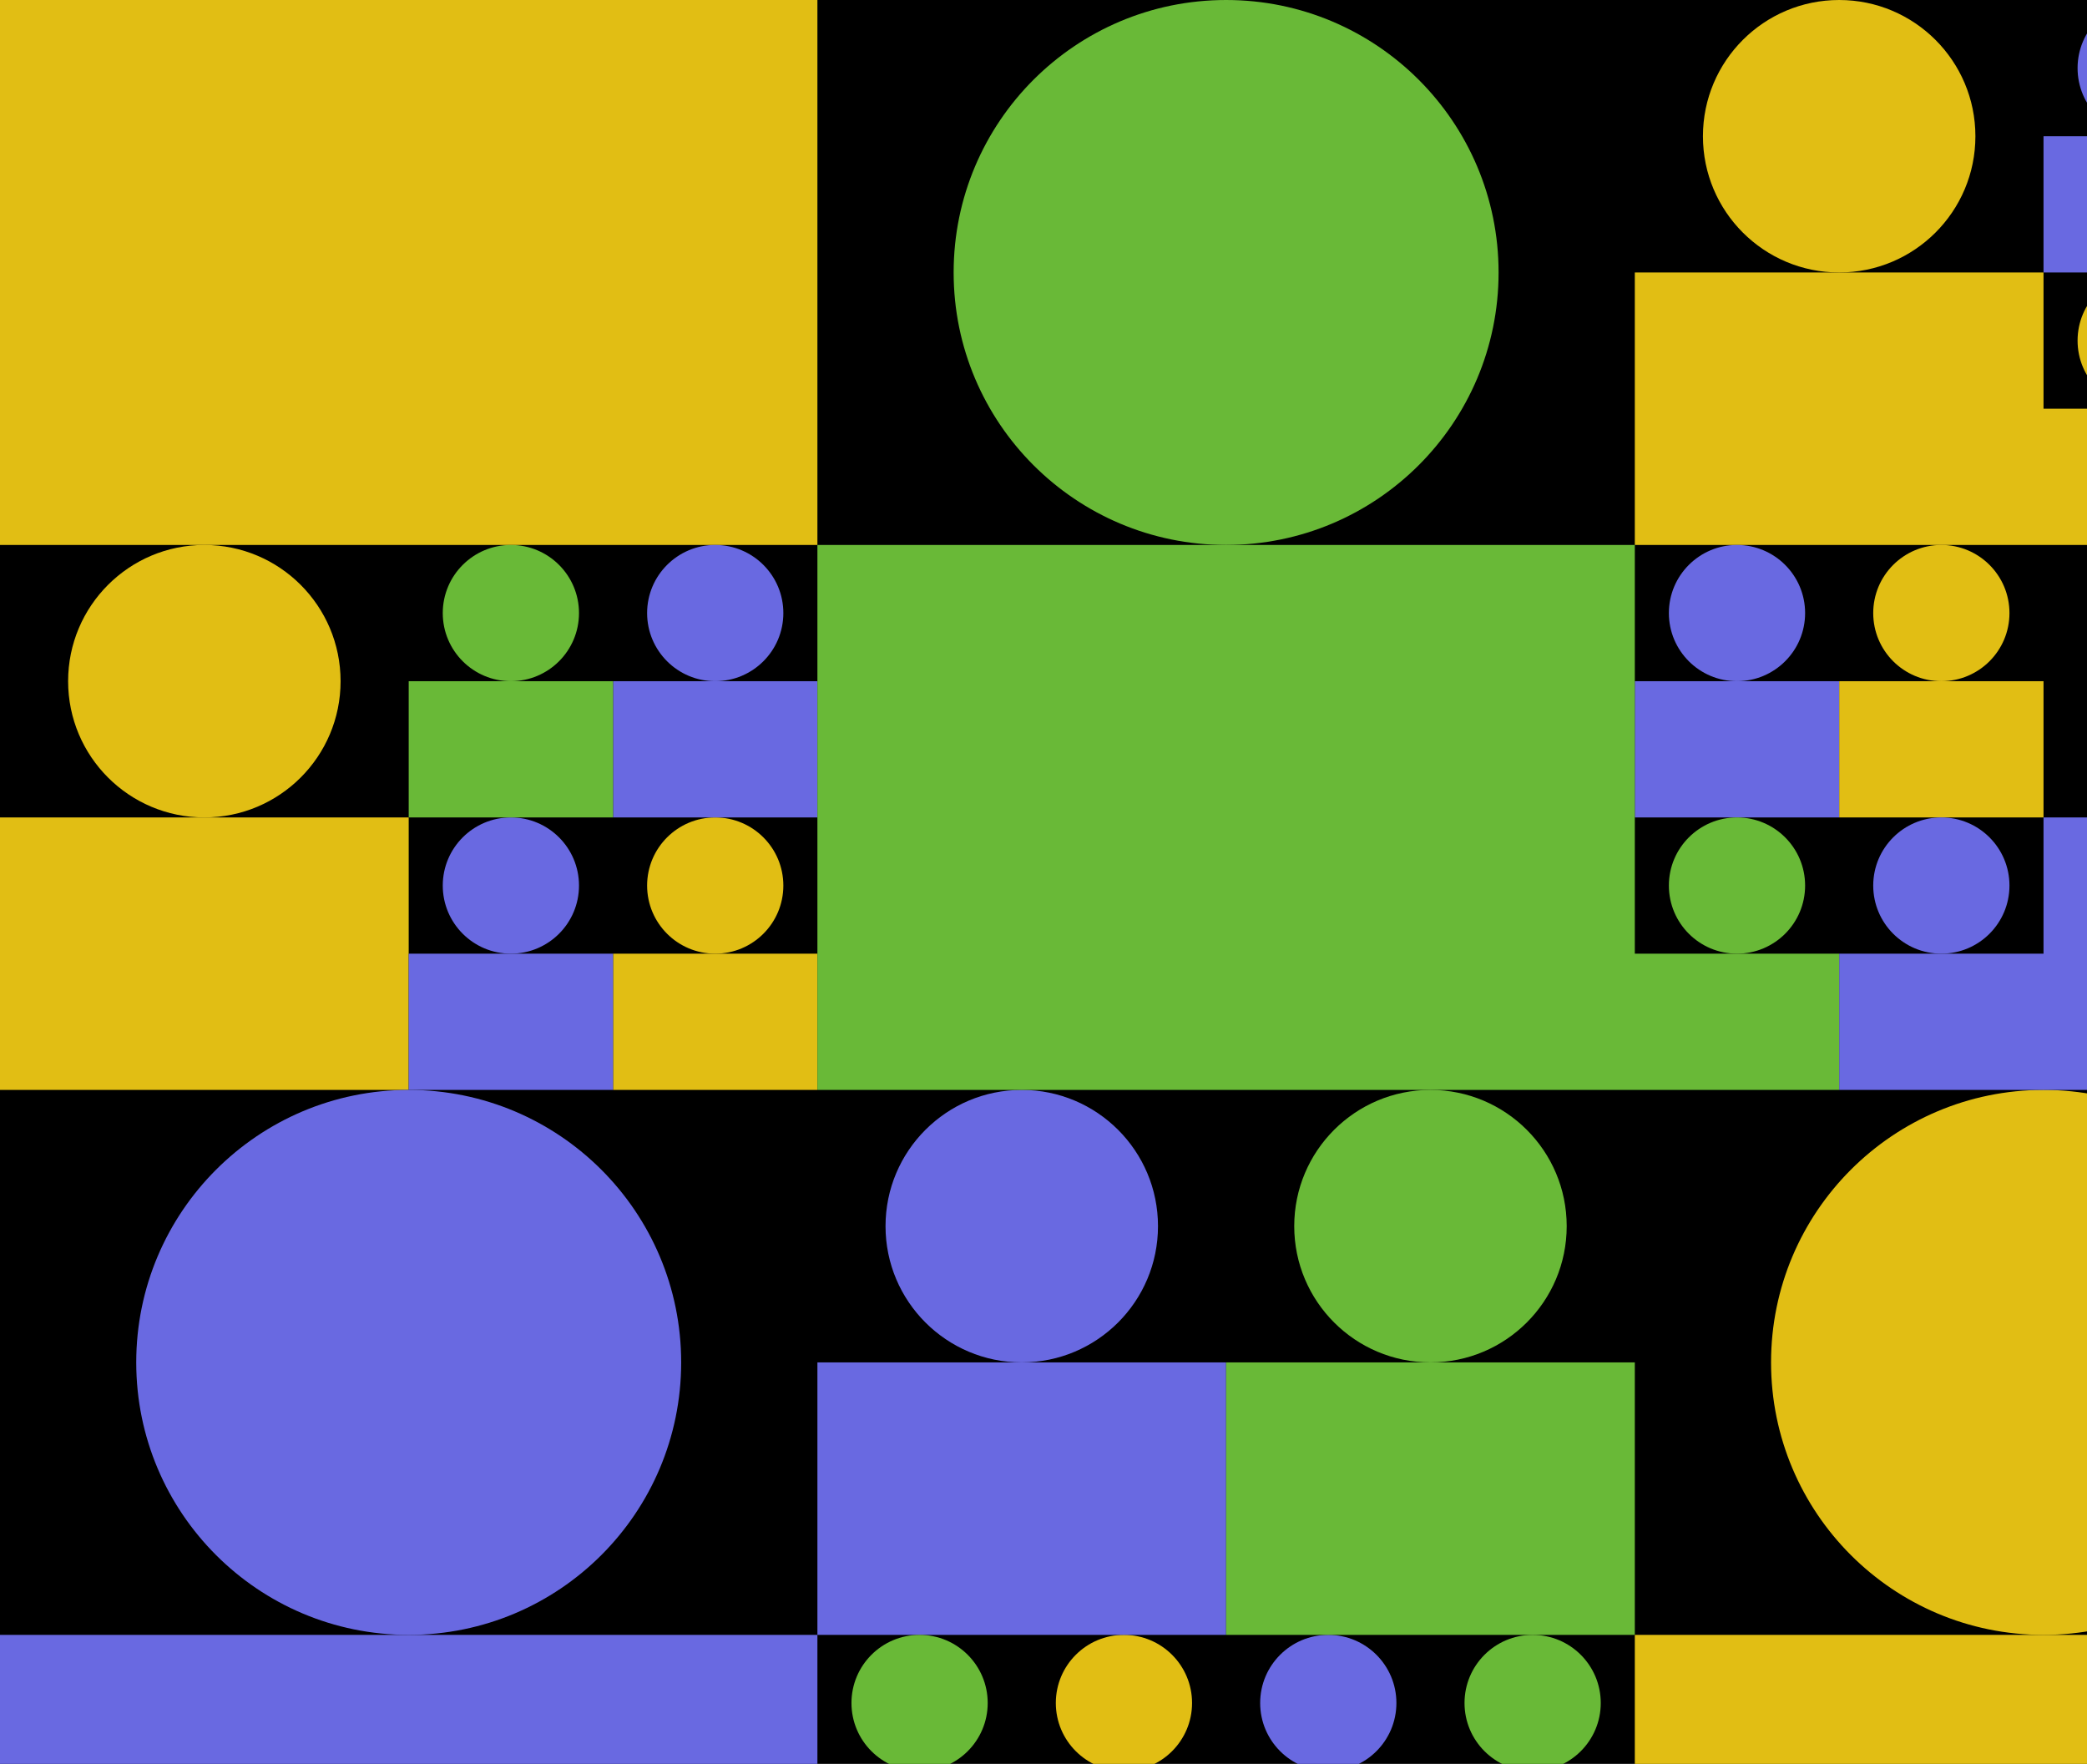 <?xml version="1.0" encoding="UTF-8"?>
<svg xmlns="http://www.w3.org/2000/svg" width="1440" height="1217" viewBox="0 0 1440 1217" fill="none">
  <g clip-path="url(#clip0_1709_7197)">
    <g clip-path="url(#clip1_1709_7197)">
      <path d="M2256 0H0V1504H2256V0Z" fill="black"></path>
      <path d="M0 376H141H564V0H0V376Z" fill="#E1BE14"></path>
      <path d="M1128 1504H1692V1128H1410H1128V1504Z" fill="#E1BE14"></path>
      <path d="M1410 1128C1513.83 1128 1598 1043.83 1598 940C1598 836.17 1513.83 752 1410 752C1306.17 752 1222 836.17 1222 940C1222 1043.83 1306.17 1128 1410 1128Z" fill="#E1BE14"></path>
      <path d="M1128 376H1339.5H1410H1551V282H1480.5H1410V188H1269H1128V376Z" fill="#E1BE14"></path>
      <path d="M1269 188C1320.91 188 1363 145.915 1363 94C1363 42.085 1320.91 0 1269 0C1217.09 0 1175 42.085 1175 94C1175 145.915 1217.09 188 1269 188Z" fill="#E1BE14"></path>
      <path d="M1269 564H1410V470H1339.5H1269V564Z" fill="#E1BE14"></path>
      <path d="M1339.5 470C1365.46 470 1386.5 448.957 1386.5 423C1386.5 397.043 1365.46 376 1339.5 376C1313.54 376 1292.5 397.043 1292.5 423C1292.5 448.957 1313.54 470 1339.5 470Z" fill="#E1BE14"></path>
      <path d="M1480.5 282C1506.46 282 1527.5 260.957 1527.5 235C1527.5 209.043 1506.46 188 1480.5 188C1454.54 188 1433.5 209.043 1433.5 235C1433.5 260.957 1454.54 282 1480.5 282Z" fill="#E1BE14"></path>
      <path d="M0 752H282V564H141H0V752Z" fill="#E1BE14"></path>
      <path d="M141 564C192.915 564 235 521.915 235 470C235 418.085 192.915 376 141 376C89.085 376 47 418.085 47 470C47 521.915 89.085 564 141 564Z" fill="#E1BE14"></path>
      <path d="M423 658V752H564V658H493.5H423Z" fill="#E1BE14"></path>
      <path d="M493.5 658C519.457 658 540.5 636.957 540.5 611C540.5 585.043 519.457 564 493.5 564C467.543 564 446.5 585.043 446.5 611C446.5 636.957 467.543 658 493.5 658Z" fill="#E1BE14"></path>
      <path d="M775.5 1222C801.457 1222 822.5 1200.96 822.5 1175C822.5 1149.04 801.457 1128 775.5 1128C749.543 1128 728.5 1149.04 728.5 1175C728.5 1200.96 749.543 1222 775.5 1222Z" fill="#E1BE14"></path>
      <path d="M1692 376V564H1551H1410V658H1339.5H1269V752H1410H1692H1903.5H2256V376H1974H1692Z" fill="#6969E1"></path>
      <path d="M1269 470H1198.5H1128V564H1269V470Z" fill="#6969E1"></path>
      <path d="M1198.5 470C1224.46 470 1245.5 448.957 1245.5 423C1245.5 397.043 1224.46 376 1198.5 376C1172.54 376 1151.5 397.043 1151.5 423C1151.5 448.957 1172.54 470 1198.5 470Z" fill="#6969E1"></path>
      <path d="M1339.5 658C1365.46 658 1386.5 636.957 1386.5 611C1386.5 585.043 1365.46 564 1339.5 564C1313.54 564 1292.5 585.043 1292.5 611C1292.5 636.957 1313.54 658 1339.5 658Z" fill="#6969E1"></path>
      <path d="M1410 188H1551V94H1480.5H1410V188Z" fill="#6969E1"></path>
      <path d="M1480.5 94C1506.46 94 1527.5 72.957 1527.5 47C1527.5 21.043 1506.46 0 1480.5 0C1454.54 0 1433.5 21.043 1433.5 47C1433.5 72.957 1454.54 94 1480.5 94Z" fill="#6969E1"></path>
      <path d="M564 1128H282H0V1504H564V1128Z" fill="#6969E1"></path>
      <path d="M282 1128C385.83 1128 470 1043.83 470 940C470 836.17 385.83 752 282 752C178.17 752 94 836.17 94 940C94 1043.83 178.17 1128 282 1128Z" fill="#6969E1"></path>
      <path d="M846 940H705H564V1128H846V940Z" fill="#6969E1"></path>
      <path d="M705 940C756.915 940 799 897.915 799 846C799 794.085 756.915 752 705 752C653.085 752 611 794.085 611 846C611 897.915 653.085 940 705 940Z" fill="#6969E1"></path>
      <path d="M423 658H352.5H282V752H423V658Z" fill="#6969E1"></path>
      <path d="M352.5 658C378.457 658 399.5 636.957 399.5 611C399.5 585.043 378.457 564 352.5 564C326.543 564 305.5 585.043 305.5 611C305.5 636.957 326.543 658 352.5 658Z" fill="#6969E1"></path>
      <path d="M564 470H493.5H423V564H564V470Z" fill="#6969E1"></path>
      <path d="M493.5 470C519.457 470 540.5 448.957 540.5 423C540.5 397.043 519.457 376 493.5 376C467.543 376 446.5 397.043 446.5 423C446.5 448.957 467.543 470 493.5 470Z" fill="#6969E1"></path>
      <path d="M916.5 1222C942.457 1222 963.5 1200.96 963.5 1175C963.5 1149.04 942.457 1128 916.5 1128C890.543 1128 869.5 1149.04 869.5 1175C869.5 1200.96 890.543 1222 916.5 1222Z" fill="#6969E1"></path>
      <path d="M846 376C949.83 376 1034 291.83 1034 188C1034 84.171 949.83 0 846 0C742.17 0 658 84.171 658 188C658 291.83 742.17 376 846 376Z" fill="#69B937"></path>
      <path d="M1128 658V376H846H564V752H987H1128H1269V658H1198.5H1128Z" fill="#69B937"></path>
      <path d="M1198.5 658C1224.46 658 1245.5 636.957 1245.5 611C1245.5 585.043 1224.46 564 1198.5 564C1172.54 564 1151.5 585.043 1151.5 611C1151.5 636.957 1172.54 658 1198.5 658Z" fill="#69B937"></path>
      <path d="M846 1128H1057.5H1128V940H987H846V1128Z" fill="#69B937"></path>
      <path d="M987 940C1038.91 940 1081 897.915 1081 846C1081 794.085 1038.91 752 987 752C935.085 752 893 794.085 893 846C893 897.915 935.085 940 987 940Z" fill="#69B937"></path>
      <path d="M282 564H423V470H352.5H282V564Z" fill="#69B937"></path>
      <path d="M352.5 470C378.457 470 399.5 448.957 399.5 423C399.5 397.043 378.457 376 352.5 376C326.543 376 305.5 397.043 305.5 423C305.5 448.957 326.543 470 352.5 470Z" fill="#69B937"></path>
      <path d="M1057.5 1222C1083.46 1222 1104.5 1200.96 1104.5 1175C1104.5 1149.04 1083.46 1128 1057.5 1128C1031.54 1128 1010.5 1149.04 1010.5 1175C1010.5 1200.96 1031.54 1222 1057.5 1222Z" fill="#69B937"></path>
      <path d="M634.5 1222C660.457 1222 681.5 1200.96 681.5 1175C681.5 1149.04 660.457 1128 634.5 1128C608.543 1128 587.5 1149.04 587.5 1175C587.5 1200.96 608.543 1222 634.5 1222Z" fill="#69B937"></path>
    </g>
  </g>
  <defs>
    <clipPath id="clip0_1709_7197">
      <rect width="1440" height="1217" fill="white"></rect>
    </clipPath>
    <clipPath id="clip1_1709_7197">
      <rect width="2256" height="1504" fill="white"></rect>
    </clipPath>
  </defs>
</svg>
